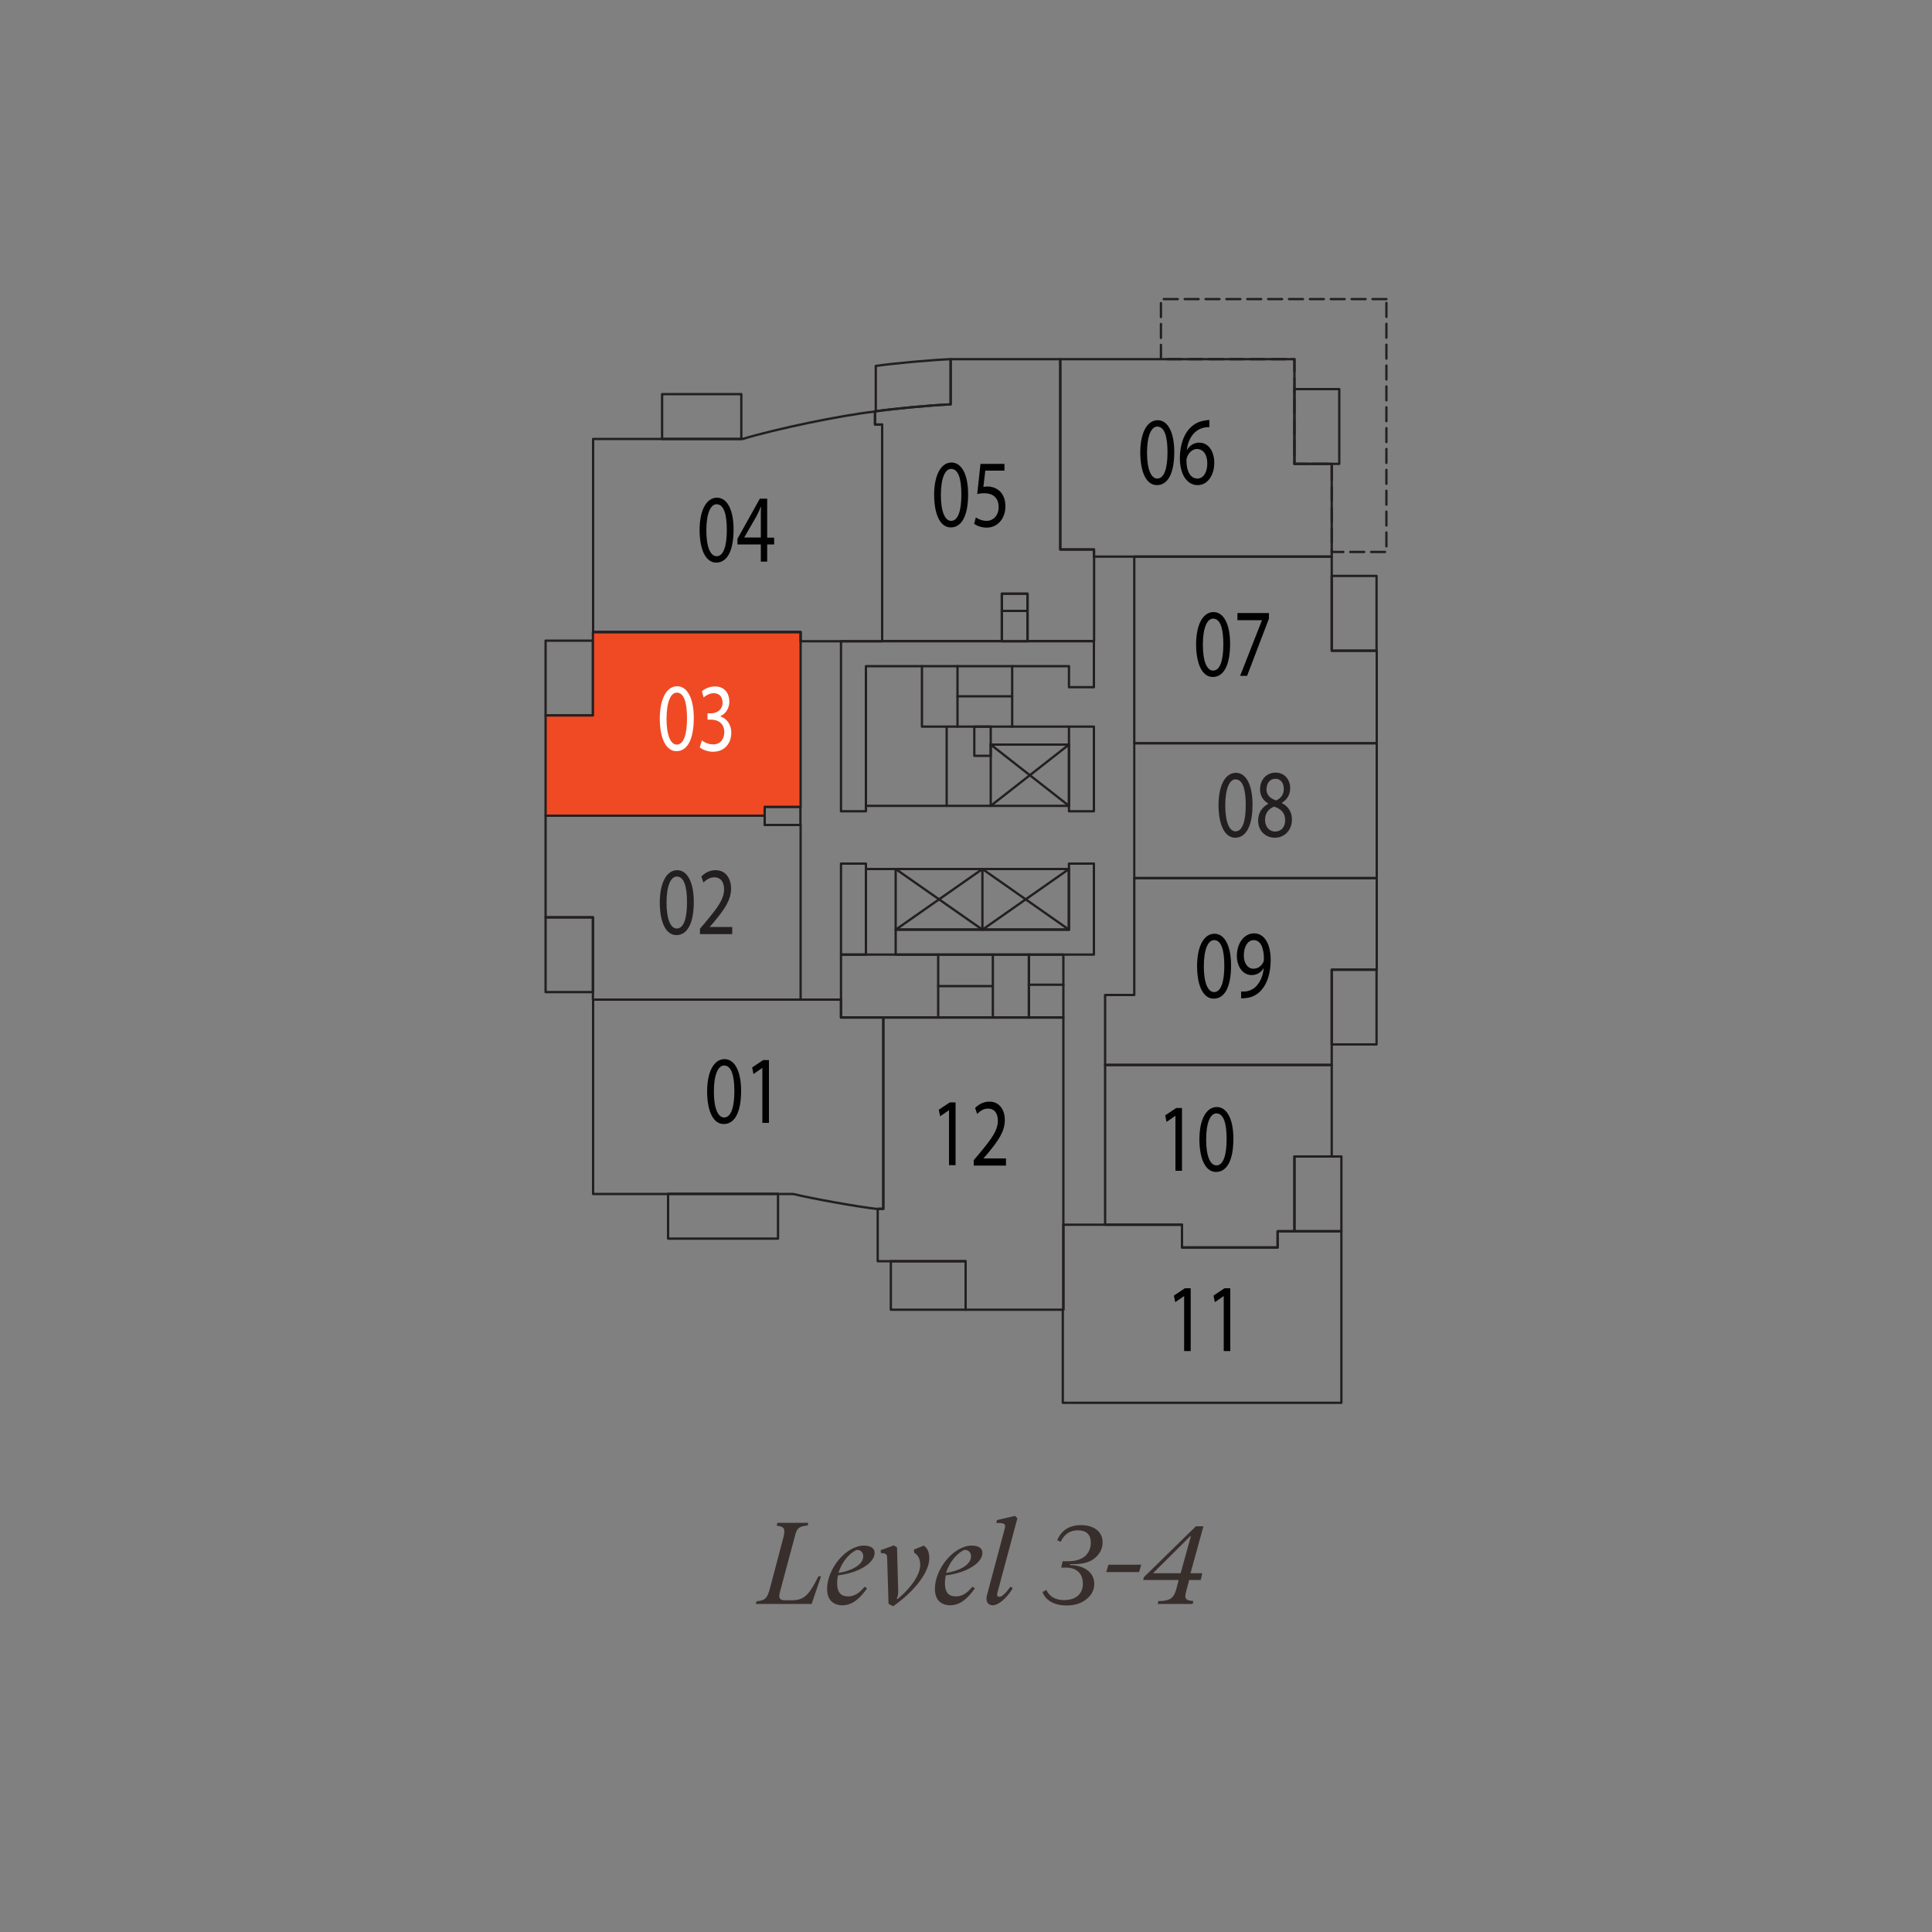 <?xml version="1.0" encoding="UTF-8"?> <svg xmlns="http://www.w3.org/2000/svg" id="Layer_1" data-name="Layer 1" viewBox="0 0 100 100"><rect x="0" y="0" width="100" height="100" fill="#808080" stroke="none"/><g><path d="M42.5,81.58l-.49,1.44h-2.89l.04-.14c.43-.03.56-.16.69-.66l.69-2.61c.13-.5.05-.6-.34-.64l.04-.15h1.6l-.04.14c-.41.04-.54.11-.64.49l-.8,2.99c-.08.29.03.39.25.39h.37c.65,0,.9-.28,1.38-1.24h.15Z" style="fill: #382f2d;"></path><path d="M43.37,81.55c-.02.12-.04.26-.04.4,0,.51.23.68.56.68.29,0,.56-.13.86-.5l.13.08c-.29.41-.69.88-1.28.88-.35,0-.79-.17-.79-.85,0-1.03.97-2.24,1.91-2.24.29,0,.55.1.55.38,0,.51-.8,1.03-1.89,1.16ZM43.4,81.41c.58-.08,1.28-.38,1.28-.85,0-.23-.15-.34-.33-.34-.34.14-.77.59-.95,1.19Z" style="fill: #382f2d;"></path><path d="M47.63,81.02c0-.23-.05-.5-.31-.65l-.02-.16.51-.21c.2.13.29.35.29.66,0,.67-.68,1.64-1.87,2.48l-.24-.13-.07-2.33c0-.25-.07-.29-.32-.29l-.02-.15.68-.25.17.1.06,2.21c0,.17,0,.32-.08.43l.04.04c.47-.37,1.17-1.13,1.18-1.76Z" style="fill: #382f2d;"></path><path d="M48.95,81.55c-.02.12-.04.26-.04.4,0,.51.23.68.56.68.29,0,.56-.13.86-.5l.13.08c-.29.41-.69.88-1.28.88-.35,0-.79-.17-.79-.85,0-1.03.97-2.24,1.91-2.24.29,0,.55.1.55.38,0,.51-.8,1.03-1.89,1.16ZM48.98,81.41c.58-.08,1.28-.38,1.28-.85,0-.23-.15-.34-.34-.34-.34.14-.77.59-.95,1.19Z" style="fill: #382f2d;"></path><path d="M52.29,82.12l.13.09c-.34.55-.76.88-1.03.88-.19,0-.33-.11-.33-.35,0-.06.01-.12.03-.19l.92-3.45c.05-.21-.02-.27-.32-.27h-.12l.03-.15.94-.22.12.13-1.04,3.87c-.03.11,0,.19.11.19.09,0,.26-.09.56-.51Z" style="fill: #382f2d;"></path></g><path d="M54.16,82.3c.17.34.47.52.91.52.62,0,.98-.32.98-.85,0-.5-.31-.83-.86-.83h-.26l.07-.33h.27c.41,0,.71-.1.91-.28.19-.19.28-.41.28-.67,0-.44-.23-.65-.68-.65-.4,0-.69.2-.88.59l-.18-.08c.22-.52.64-.78,1.23-.78.67,0,1.12.33,1.12.89,0,.31-.13.58-.38.8s-.62.33-1.12.33h-.17l-.02.05h.14c.71.07,1.12.44,1.12.97,0,.31-.13.57-.4.79s-.61.33-1.04.33c-.59,0-1.08-.24-1.24-.7l.19-.1Z" style="fill: #382f2d;"></path><path d="M58.96,81.37h-1.7l.11-.38h1.7l-.11.38Z" style="fill: #382f2d;"></path><path d="M59.92,83.02l.04-.15h.14c.49-.03.65-.18.77-.57l.14-.52h-1.84l.04-.15,2.69-2.63h.39l-.67,2.43h.61l-.08.35h-.6l-.17.66c-.07.26-.01.38.23.41l.16.02-.04.15h-1.79ZM59.69,81.43h1.42l.53-1.92h-.03l-1.91,1.9v.02Z" style="fill: #382f2d;"></path><rect x="58.71" y="38.47" width="12.55" height="6.98" style="fill: none; stroke: #afadae; stroke-linecap: round; stroke-linejoin: round; stroke-width: .12px;"></rect><line x1="50.85" y1="44.98" x2="55.33" y2="48.12" style="fill: none; stroke: #231f20; stroke-linecap: round; stroke-linejoin: round; stroke-width: .12px;"></line><line x1="50.85" y1="48.12" x2="55.33" y2="44.98" style="fill: none; stroke: #231f20; stroke-linecap: round; stroke-linejoin: round; stroke-width: .12px;"></line><line x1="46.36" y1="44.98" x2="50.85" y2="48.12" style="fill: none; stroke: #231f20; stroke-linecap: round; stroke-linejoin: round; stroke-width: .12px;"></line><line x1="46.36" y1="48.12" x2="50.85" y2="44.98" style="fill: none; stroke: #231f20; stroke-linecap: round; stroke-linejoin: round; stroke-width: .12px;"></line><line x1="51.28" y1="38.54" x2="55.33" y2="41.71" style="fill: none; stroke: #231f20; stroke-linecap: round; stroke-linejoin: round; stroke-width: .12px;"></line><line x1="51.28" y1="41.71" x2="55.33" y2="38.54" style="fill: none; stroke: #231f20; stroke-linecap: round; stroke-linejoin: round; stroke-width: .12px;"></line><polyline points="47.72 34.48 47.72 37.61 55.33 37.61" style="fill: none; stroke: #231f20; stroke-linecap: round; stroke-linejoin: round; stroke-width: .12px;"></polyline><line x1="49" y1="41.71" x2="49" y2="37.61" style="fill: none; stroke: #231f20; stroke-linecap: round; stroke-linejoin: round; stroke-width: .12px;"></line><rect x="50.43" y="37.61" width=".85" height="1.51" style="fill: none; stroke: #231f20; stroke-linecap: round; stroke-linejoin: round; stroke-width: .12px;"></rect><line x1="51.39" y1="49.41" x2="51.39" y2="52.66" style="fill: none; stroke: #231f20; stroke-linecap: round; stroke-linejoin: round; stroke-width: .12px;"></line><line x1="48.56" y1="52.66" x2="48.56" y2="49.41" style="fill: none; stroke: #231f20; stroke-linecap: round; stroke-linejoin: round; stroke-width: .12px;"></line><line x1="48.56" y1="51.04" x2="51.39" y2="51.04" style="fill: none; stroke: #231f20; stroke-linecap: round; stroke-linejoin: round; stroke-width: .12px;"></line><line x1="49.56" y1="34.48" x2="49.56" y2="37.61" style="fill: none; stroke: #231f20; stroke-linecap: round; stroke-linejoin: round; stroke-width: .12px;"></line><line x1="52.39" y1="34.48" x2="52.39" y2="37.61" style="fill: none; stroke: #231f20; stroke-linecap: round; stroke-linejoin: round; stroke-width: .12px;"></line><line x1="49.56" y1="36.04" x2="52.39" y2="36.04" style="fill: none; stroke: #231f20; stroke-linecap: round; stroke-linejoin: round; stroke-width: .12px;"></line><line x1="55.04" y1="50.97" x2="53.25" y2="50.97" style="fill: none; stroke: #231f20; stroke-linecap: round; stroke-linejoin: round; stroke-width: .12px;"></line><rect x="34.58" y="61.79" width="5.69" height="2.32" style="fill: none; stroke: #231f20; stroke-linecap: round; stroke-linejoin: round; stroke-width: .12px;"></rect><rect x="68.93" y="29.81" width="2.32" height="3.87" style="fill: none; stroke: #231f20; stroke-linecap: round; stroke-linejoin: round; stroke-width: .12px;"></rect><rect x="68.93" y="50.19" width="2.32" height="3.87" style="fill: none; stroke: #231f20; stroke-linecap: round; stroke-linejoin: round; stroke-width: .12px;"></rect><rect x="28.24" y="47.48" width="2.45" height="3.87" style="fill: none; stroke: #231f20; stroke-linecap: round; stroke-linejoin: round; stroke-width: .12px;"></rect><rect x="28.24" y="33.16" width="2.45" height="3.87" style="fill: none; stroke: #231f20; stroke-linecap: round; stroke-linejoin: round; stroke-width: .12px;"></rect><rect x="34.27" y="20.4" width="4.1" height="2.32" style="fill: none; stroke: #231f20; stroke-linecap: round; stroke-linejoin: round; stroke-width: .12px;"></rect><path d="M49.2,18.59c-.98.04-2.89.21-3.87.35v2.35c.97-.14,2.88-.32,3.87-.36v-2.34Z" style="fill: none; stroke: #231f20; stroke-linecap: round; stroke-linejoin: round; stroke-width: .12px;"></path><rect x="46.11" y="65.28" width="3.87" height="2.51" style="fill: none; stroke: #231f20; stroke-linecap: round; stroke-linejoin: round; stroke-width: .12px;"></rect><rect x="67" y="59.86" width="2.43" height="3.87" style="fill: none; stroke: #231f20; stroke-linecap: round; stroke-linejoin: round; stroke-width: .12px;"></rect><polygon points="71.76 15.48 60.09 15.48 60.09 18.59 67 18.59 67 24.01 68.93 24.01 68.93 28.57 71.76 28.57 71.76 15.48" style="fill: none; stroke: #231f20; stroke-dasharray: .72 .36; stroke-linecap: round; stroke-linejoin: round; stroke-width: .12px;"></polygon><rect x="67" y="20.14" width="2.32" height="3.87" style="fill: none; stroke: #231f20; stroke-linecap: round; stroke-linejoin: round; stroke-width: .12px;"></rect><rect x="43.53" y="44.7" width="1.29" height="4.71" style="fill: none; stroke: #231f20; stroke-linecap: round; stroke-linejoin: round; stroke-width: .12px;"></rect><polygon points="46.36 48.12 55.33 48.12 55.33 44.7 56.62 44.7 56.62 49.41 46.36 49.41 46.36 48.12" style="fill: none; stroke: #231f20; stroke-linecap: round; stroke-linejoin: round; stroke-width: .12px;"></polygon><rect x="55.33" y="37.61" width="1.29" height="4.38" style="fill: none; stroke: #231f20; stroke-linecap: round; stroke-linejoin: round; stroke-width: .12px;"></rect><polygon points="56.62 35.57 55.33 35.57 55.33 34.48 44.82 34.48 44.82 41.99 43.53 41.99 43.53 33.19 56.62 33.19 56.62 35.57" style="fill: none; stroke: #231f20; stroke-linecap: round; stroke-linejoin: round; stroke-width: .12px;"></polygon><rect x="51.28" y="38.54" width="4.05" height="3.17" style="fill: none; stroke: #231f20; stroke-linecap: round; stroke-linejoin: round; stroke-width: .12px;"></rect><line x1="51.28" y1="41.71" x2="44.82" y2="41.71" style="fill: none; stroke: #231f20; stroke-linecap: round; stroke-linejoin: round; stroke-width: .12px;"></line><rect x="43.53" y="49.41" width="9.73" height="3.26" style="fill: none; stroke: #231f20; stroke-linecap: round; stroke-linejoin: round; stroke-width: .12px;"></rect><line x1="46.36" y1="44.98" x2="44.82" y2="44.98" style="fill: none; stroke: #231f20; stroke-linecap: round; stroke-linejoin: round; stroke-width: .12px;"></line><rect x="46.36" y="44.98" width="8.96" height="3.13" style="fill: none; stroke: #231f20; stroke-linecap: round; stroke-linejoin: round; stroke-width: .12px;"></rect><line x1="50.85" y1="44.98" x2="50.85" y2="48.12" style="fill: none; stroke: #231f20; stroke-linecap: round; stroke-linejoin: round; stroke-width: .12px;"></line><polygon points="41.44 42.7 39.58 42.7 39.58 42.22 28.24 42.22 28.24 47.48 30.69 47.48 30.69 51.74 41.44 51.74 41.44 42.7" style="fill: none; stroke: #231f20; stroke-linecap: round; stroke-linejoin: round; stroke-width: .12px;"></polygon><path d="M45.72,52.66h-2.19v-.92h-12.83v10.06h10.35c1.1.26,3.26.65,4.38.78" style="fill: none; stroke: #231f20; stroke-linecap: round; stroke-linejoin: round; stroke-width: .12px;"></path><polyline points="45.43 62.57 45.72 62.57 45.72 52.67" style="fill: none; stroke: #231f20; stroke-linecap: round; stroke-linejoin: round; stroke-width: .12px;"></polyline><rect x="39.58" y="41.76" width="1.85" height=".94" style="fill: none; stroke: #231f20; stroke-linecap: round; stroke-linejoin: round; stroke-width: .12px;"></rect><polygon points="41.44 32.71 30.69 32.71 30.69 37.03 28.24 37.03 28.24 42.22 39.58 42.22 39.58 41.76 41.44 41.76 41.44 32.71" style="fill: #f04a24;"></polygon><polygon points="41.44 32.71 30.69 32.71 30.69 37.03 28.24 37.03 28.24 42.22 39.58 42.22 39.58 41.76 41.44 41.76 41.44 32.71" style="fill: none; stroke: #231f20; stroke-linecap: round; stroke-linejoin: round; stroke-width: .12px;"></polygon><path d="M45.66,21.98h-.37v-.68c-1.79.2-5.13.9-6.85,1.42h-7.74v10h10.74v.47h4.22v-11.21Z" style="fill: none; stroke: #231f20; stroke-linecap: round; stroke-linejoin: round; stroke-width: .12px;"></path><polygon points="68.93 24.01 67 24.01 67 18.59 54.88 18.59 54.88 28.44 56.62 28.44 56.62 28.81 68.93 28.81 68.93 24.01" style="fill: none; stroke: #231f20; stroke-linecap: round; stroke-linejoin: round; stroke-width: .12px;"></polygon><polygon points="58.71 38.47 58.71 28.81 68.93 28.81 68.93 33.68 71.26 33.68 71.26 38.47 58.71 38.47" style="fill: none; stroke: #231f20; stroke-linecap: round; stroke-linejoin: round; stroke-width: .12px;"></polygon><rect x="58.71" y="38.47" width="12.55" height="6.98" style="fill: none; stroke: #231f20; stroke-linecap: round; stroke-linejoin: round; stroke-width: .12px;"></rect><polygon points="68.93 50.19 71.26 50.19 71.26 45.45 58.71 45.45 58.71 51.5 57.2 51.5 57.2 55.12 68.93 55.12 68.93 50.19" style="fill: none; stroke: #231f20; stroke-linecap: round; stroke-linejoin: round; stroke-width: .12px;"></polygon><polygon points="49.98 65.28 45.43 65.28 45.43 62.57 45.72 62.57 45.72 52.66 55.04 52.66 55.04 67.79 49.98 67.79 49.98 65.28" style="fill: none; stroke: #231f20; stroke-linecap: round; stroke-linejoin: round; stroke-width: .12px;"></polygon><polygon points="68.93 55.12 57.2 55.12 57.2 63.39 61.18 63.39 61.18 64.57 66.13 64.57 66.13 63.73 67 63.73 67 59.86 68.93 59.86 68.93 55.12" style="fill: none; stroke: #231f20; stroke-linecap: round; stroke-linejoin: round; stroke-width: .12px;"></polygon><polygon points="69.43 63.73 66.13 63.73 66.13 64.57 61.18 64.57 61.18 63.39 55.04 63.39 55.04 67.79 55.01 67.79 55.01 72.61 69.43 72.61 69.43 63.73" style="fill: none; stroke: #231f20; stroke-linecap: round; stroke-linejoin: round; stroke-width: .12px;"></polygon><rect x="53.25" y="49.41" width="1.79" height="3.26" style="fill: none; stroke: #231f20; stroke-linecap: round; stroke-linejoin: round; stroke-width: .12px;"></rect><path d="M56.62,28.44h-1.74v-9.85h-5.67v2.34c-1,.04-2.93.22-3.92.36v.68h.37v11.21h6.2v-2.45h1.33v2.45h3.44v-4.74Z" style="fill: none; stroke: #231f20; stroke-linecap: round; stroke-linejoin: round; stroke-width: .12px;"></path><rect x="51.85" y="31.62" width="1.33" height="1.57" style="fill: none; stroke: #231f20; stroke-linecap: round; stroke-linejoin: round; stroke-width: .12px;"></rect><rect x="51.85" y="30.73" width="1.33" height=".89" style="fill: none; stroke: #231f20; stroke-linecap: round; stroke-linejoin: round; stroke-width: .12px;"></rect><g><path d="M38.36,56.46c0,1.11-.33,1.72-.9,1.72-.51,0-.85-.59-.86-1.67,0-1.09.38-1.69.9-1.69s.86.61.86,1.65ZM36.95,56.51c0,.85.21,1.33.53,1.33.36,0,.53-.53.53-1.36s-.16-1.33-.53-1.33c-.31,0-.53.47-.53,1.36Z" style="fill: #010101;"></path><path d="M39.45,55.28h0l-.45.31-.07-.34.57-.38h.3v3.25h-.34v-2.84Z" style="fill: #010101;"></path></g><g><path d="M35.91,46.68c0,1.11-.33,1.72-.9,1.72-.51,0-.85-.59-.86-1.67,0-1.09.38-1.69.9-1.69s.86.61.86,1.65ZM34.5,46.73c0,.85.21,1.33.53,1.33.36,0,.53-.53.53-1.36s-.16-1.33-.53-1.33c-.31,0-.53.47-.53,1.36Z" style="fill: #231f20;"></path><path d="M36.23,48.34v-.27l.28-.33c.66-.79.96-1.21.97-1.7,0-.33-.13-.63-.52-.63-.24,0-.43.15-.55.27l-.11-.31c.18-.19.44-.33.74-.33.56,0,.8.48.8.95,0,.6-.35,1.09-.9,1.75l-.21.24h0s1.17,0,1.17,0v.37h-1.66Z" style="fill: #231f20;"></path></g><g><path d="M35.91,37.16c0,1.11-.33,1.72-.9,1.72-.51,0-.85-.6-.86-1.67,0-1.09.38-1.69.9-1.69s.86.61.86,1.65ZM34.5,37.21c0,.85.21,1.33.53,1.33.36,0,.53-.53.53-1.36s-.16-1.33-.53-1.33c-.31,0-.53.47-.53,1.36Z" style="fill: #fff;"></path><path d="M36.32,38.32c.1.08.33.21.58.21.45,0,.59-.36.59-.63,0-.46-.33-.65-.67-.65h-.2v-.33h.2c.26,0,.58-.17.58-.55,0-.26-.13-.49-.46-.49-.21,0-.41.12-.52.22l-.09-.32c.14-.13.4-.25.68-.25.51,0,.74.38.74.78,0,.33-.16.62-.48.77h0c.32.09.58.39.58.85,0,.52-.32.98-.95.98-.29,0-.55-.12-.68-.22l.1-.34Z" style="fill: #fff;"></path></g><g><path d="M37.97,27.4c0,1.11-.33,1.72-.9,1.72-.51,0-.85-.6-.86-1.67,0-1.09.38-1.69.9-1.69s.86.61.86,1.65ZM36.56,27.46c0,.85.21,1.33.53,1.33.36,0,.53-.53.53-1.36s-.16-1.33-.53-1.33c-.31,0-.53.47-.53,1.36Z" style="fill: #010101;"></path><path d="M39.38,29.07v-.89h-1.21v-.29l1.16-2.08h.38v2.02h.36v.35h-.36v.89h-.33ZM39.38,27.83v-1.09c0-.17,0-.34.01-.51h-.01c-.08.19-.14.33-.22.48l-.64,1.11h0s.85,0,.85,0Z" style="fill: #010101;"></path></g><g><path d="M50.11,25.58c0,1.11-.33,1.72-.9,1.72-.51,0-.85-.6-.86-1.67,0-1.09.38-1.69.9-1.69s.86.61.86,1.65ZM48.7,25.63c0,.85.21,1.33.53,1.33.36,0,.53-.53.53-1.36s-.16-1.33-.53-1.33c-.31,0-.53.47-.53,1.36Z" style="fill: #010101;"></path><path d="M51.99,24.36h-.99l-.1.84c.06,0,.12-.02.21-.02.2,0,.4.06.56.18.2.14.37.42.37.84,0,.64-.4,1.11-.97,1.11-.28,0-.52-.1-.65-.2l.09-.33c.11.08.32.18.56.18.33,0,.62-.27.62-.71,0-.42-.23-.72-.75-.72-.15,0-.26.02-.36.04l.17-1.56h1.24v.37Z" style="fill: #010101;"></path></g><g><path d="M60.78,23.39c0,1.11-.33,1.72-.9,1.72-.51,0-.85-.59-.86-1.67,0-1.09.38-1.69.9-1.69s.86.61.86,1.65ZM59.37,23.44c0,.85.21,1.33.53,1.33.36,0,.53-.53.53-1.36s-.16-1.33-.53-1.33c-.31,0-.53.47-.53,1.36Z" style="fill: #010101;"></path><path d="M62.59,22.11c-.07,0-.16,0-.26.02-.55.12-.84.62-.9,1.16h.01c.12-.21.34-.38.63-.38.46,0,.78.42.78,1.05,0,.6-.32,1.15-.86,1.15s-.92-.54-.92-1.39c0-.64.18-1.15.44-1.47.22-.27.5-.43.83-.48.1-.02.19-.03.26-.03v.36ZM62.49,23.99c0-.46-.21-.75-.54-.75-.21,0-.41.17-.5.4-.02.05-.04.12-.04.2,0,.54.2.93.57.93.3,0,.51-.32.51-.78Z" style="fill: #010101;"></path></g><g><path d="M64.83,41.64c0,1.11-.33,1.72-.9,1.72-.51,0-.85-.6-.86-1.67,0-1.09.38-1.69.9-1.69s.86.61.86,1.65ZM63.42,41.7c0,.85.21,1.33.53,1.33.36,0,.53-.53.53-1.36s-.16-1.33-.53-1.33c-.31,0-.53.47-.53,1.36Z" style="fill: #231f20;"></path><path d="M65.12,42.48c0-.41.2-.7.52-.87v-.02c-.29-.17-.42-.45-.42-.73,0-.52.35-.87.8-.87.5,0,.76.4.76.8,0,.28-.11.57-.43.76v.02c.32.16.52.45.52.84,0,.57-.39.95-.88.95-.54,0-.87-.41-.87-.88ZM66.52,42.46c0-.4-.22-.59-.57-.71-.3.11-.47.36-.47.67-.01.33.19.62.52.62s.52-.25.52-.58ZM65.55,40.83c0,.33.2.5.5.6.22-.09.4-.29.4-.59,0-.26-.12-.53-.44-.53-.29,0-.45.24-.45.52Z" style="fill: #231f20;"></path></g><g><path d="M63.67,33.32c0,1.11-.33,1.72-.9,1.72-.51,0-.85-.6-.86-1.67,0-1.09.38-1.69.9-1.69s.86.61.86,1.65ZM62.26,33.38c0,.85.21,1.33.53,1.33.36,0,.53-.53.53-1.36s-.16-1.33-.53-1.33c-.31,0-.53.47-.53,1.36Z" style="fill: #010101;"></path><path d="M65.68,31.73v.29l-1.13,2.96h-.36l1.13-2.88h0s-1.27,0-1.27,0v-.37h1.64Z" style="fill: #010101;"></path></g><g><path d="M63.72,49.97c0,1.11-.33,1.72-.9,1.72-.51,0-.85-.59-.86-1.67,0-1.09.38-1.69.9-1.69s.86.61.86,1.65ZM62.31,50.02c0,.85.21,1.33.53,1.33.36,0,.53-.53.53-1.36s-.16-1.33-.53-1.33c-.31,0-.53.47-.53,1.36Z" style="fill: #010101;"></path><path d="M64.25,51.32c.08.01.16,0,.28-.01.2-.04.4-.14.54-.32.17-.2.3-.48.34-.87h-.01c-.14.22-.35.35-.61.35-.47,0-.77-.44-.77-1,0-.62.36-1.16.89-1.16s.86.54.86,1.37c0,.71-.19,1.22-.45,1.53-.2.25-.48.4-.76.44-.13.02-.24.03-.32.02v-.36ZM64.38,49.45c0,.41.2.69.5.69.24,0,.42-.15.51-.34.02-.04.03-.09.03-.16,0-.56-.16-.98-.53-.98-.3,0-.51.33-.51.79Z" style="fill: #010101;"></path></g><g><path d="M49.11,57.47h0l-.45.31-.07-.34.57-.38h.3v3.25h-.34v-2.84Z" style="fill: #010101;"></path><path d="M50.4,60.32v-.27l.28-.33c.66-.79.96-1.21.97-1.7,0-.33-.13-.64-.52-.64-.24,0-.43.15-.55.28l-.11-.31c.18-.19.44-.33.74-.33.56,0,.8.48.8.95,0,.6-.35,1.09-.9,1.75l-.21.24h0s1.17,0,1.17,0v.37h-1.66Z" style="fill: #010101;"></path></g><g><path d="M61.28,67.09h0l-.45.31-.07-.34.57-.38h.3v3.25h-.34v-2.84Z" style="fill: #010101;"></path><path d="M63.33,67.09h0l-.45.31-.07-.34.57-.38h.3v3.25h-.34v-2.84Z" style="fill: #010101;"></path></g><g><path d="M60.83,57.76h0l-.45.31-.07-.34.57-.38h.3v3.25h-.34v-2.84Z" style="fill: #010101;"></path><path d="M63.84,58.94c0,1.11-.33,1.72-.9,1.72-.51,0-.85-.6-.86-1.67,0-1.09.38-1.69.9-1.69s.86.61.86,1.65ZM62.43,58.99c0,.85.21,1.33.53,1.33.36,0,.53-.53.53-1.36s-.16-1.33-.53-1.33c-.31,0-.53.47-.53,1.36Z" style="fill: #010101;"></path></g></svg> 